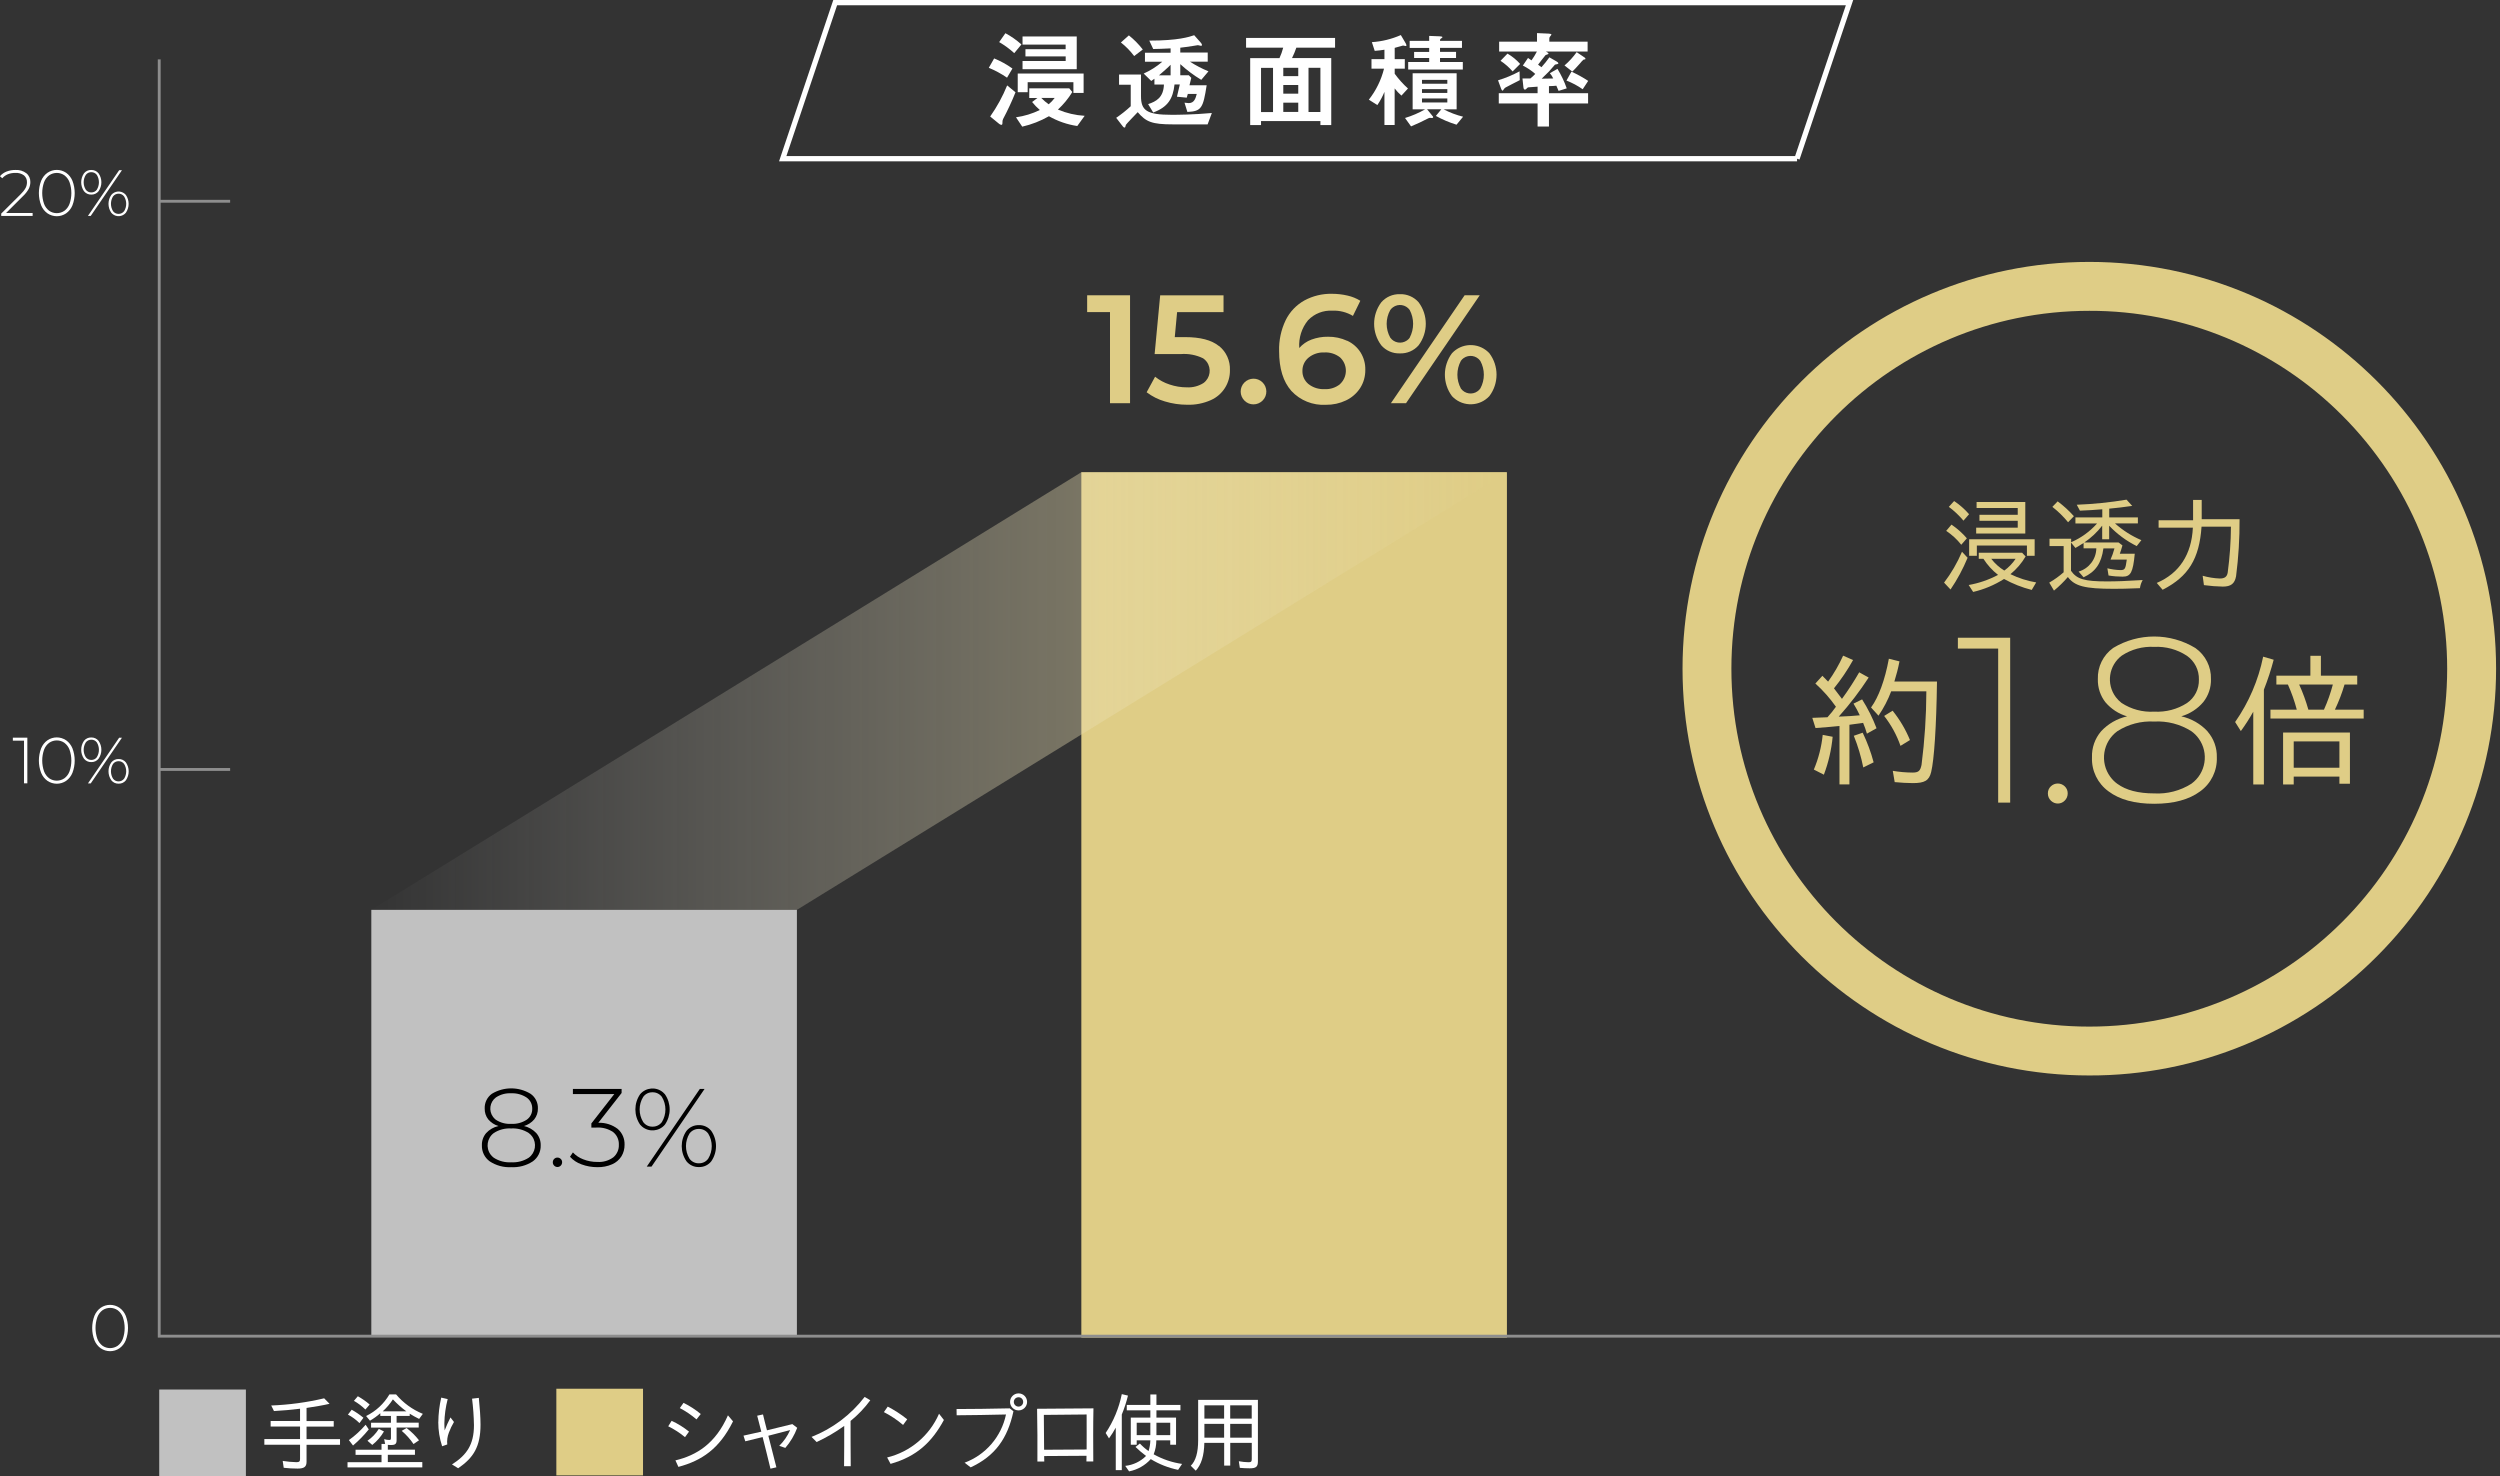 <svg viewBox="0 0 472.77 279.16" xmlns="http://www.w3.org/2000/svg" xmlns:xlink="http://www.w3.org/1999/xlink"><rect x="0" y="0" width="472.77" height="279.16" fill="#333333" stroke="none"/><linearGradient id="a" gradientTransform="matrix(226.89 0 0 -87.44 445856.39 23720.28)" gradientUnits="userSpaceOnUse" x1="-1964.79" x2="-1963.84" y1="269.78" y2="269.78"><stop offset="0" stop-color="#fff" stop-opacity="0"/><stop offset="1" stop-color="#dfcd86"/></linearGradient><path d="m70.22 172.06h80.48v80.75h-80.48z" fill="#c1c1c1"/><path d="m339.84 30.01h-191.82l9.92-29.51h191.82l-9.93 29.51z" fill="none" stroke="#fff" stroke-miterlimit="10"/><path d="m19.06 254.98c-.54-.38-.95-.91-1.2-1.52-.57-1.49-.57-3.14 0-4.64.25-.61.66-1.14 1.2-1.52 1.06-.72 2.45-.72 3.52 0 .54.38.95.91 1.2 1.52.57 1.49.57 3.14 0 4.64-.25.61-.66 1.14-1.2 1.52-1.06.72-2.45.72-3.52 0zm3.2-.49c.44-.33.78-.79.97-1.31.46-1.32.46-2.76 0-4.09-.19-.52-.53-.97-.97-1.31-.86-.6-2.01-.6-2.88 0-.44.33-.78.79-.97 1.31-.46 1.32-.46 2.76 0 4.09.19.52.53.97.97 1.31.86.6 2.01.6 2.88 0z" fill="#fff"/><path d="m5.17 139.5v8.64h-.63v-8.07h-2.11v-.57z" fill="#fff"/><path d="m8.98 147.67c-.54-.38-.95-.91-1.2-1.52-.57-1.49-.57-3.14 0-4.64.25-.61.66-1.14 1.2-1.52 1.06-.72 2.45-.72 3.52 0 .54.38.95.91 1.2 1.52.57 1.49.57 3.14 0 4.64-.25.61-.66 1.14-1.2 1.52-1.06.72-2.45.72-3.52 0zm3.2-.49c.44-.33.78-.79.97-1.31.46-1.32.46-2.76 0-4.09-.19-.52-.53-.97-.97-1.31-.86-.6-2.01-.6-2.88 0-.44.33-.78.79-.97 1.31-.46 1.32-.46 2.76 0 4.09.19.52.53.97.97 1.31.86.6 2.01.6 2.88 0z" fill="#fff"/><path d="m15.88 143.48c-.7-1.02-.7-2.36 0-3.38.33-.42.84-.66 1.38-.64.54-.01 1.05.22 1.38.64.71 1.02.71 2.36 0 3.38-.33.42-.85.66-1.38.64-.53.02-1.04-.22-1.38-.64zm2.43-.29c.53-.86.53-1.94 0-2.8-.24-.33-.64-.52-1.05-.51-.41 0-.8.19-1.04.52-.53.86-.53 1.93 0 2.79.24.33.63.53 1.04.52.41.01.81-.18 1.05-.51zm4.22-3.68h.53l-5.9 8.64h-.53zm-1.48 8.05c-.71-1.02-.71-2.37 0-3.38.33-.42.85-.66 1.38-.64.53-.02 1.04.22 1.38.64.7 1.02.7 2.36 0 3.38-.33.42-.84.66-1.38.64-.54.02-1.05-.22-1.38-.64zm2.42-.3c.53-.86.53-1.93 0-2.79-.24-.33-.63-.53-1.04-.52-.41-.01-.8.18-1.05.51-.53.86-.53 1.94 0 2.8.24.33.64.52 1.05.51.41 0 .8-.19 1.04-.52z" fill="#fff"/><path d="m6.17 40.26v.57h-5.94v-.44l3.65-3.63c.38-.36.71-.77.97-1.23.17-.33.25-.69.25-1.06.02-.5-.18-.97-.56-1.3-.47-.34-1.04-.51-1.62-.47-.49-.01-.97.07-1.43.25-.41.17-.77.42-1.06.76l-.44-.39c.34-.39.77-.69 1.25-.88.55-.21 1.13-.31 1.72-.3.73-.04 1.44.18 2.02.62.5.4.78 1.02.76 1.67 0 .44-.1.88-.3 1.27-.29.53-.67 1-1.11 1.41l-3.18 3.17h5.01z" fill="#fff"/><path d="m8.98 40.35c-.54-.38-.95-.91-1.2-1.52-.57-1.49-.57-3.14 0-4.64.25-.61.66-1.14 1.2-1.52 1.06-.72 2.45-.72 3.52 0 .54.38.95.91 1.2 1.52.57 1.49.57 3.14 0 4.64-.25.61-.66 1.14-1.2 1.52-1.06.72-2.45.72-3.52 0zm3.2-.49c.44-.33.78-.79.97-1.31.46-1.32.46-2.76 0-4.09-.19-.52-.53-.97-.97-1.31-.86-.6-2.01-.6-2.88 0-.44.33-.78.79-.97 1.31-.46 1.32-.46 2.76 0 4.09.19.52.53.97.97 1.31.86.6 2.01.6 2.88 0z" fill="#fff"/><path d="m15.88 36.16c-.7-1.02-.7-2.36 0-3.38.33-.42.84-.66 1.38-.64.54-.01 1.05.22 1.38.64.71 1.02.71 2.36 0 3.38-.33.42-.85.66-1.38.64-.53.02-1.04-.22-1.38-.64zm2.43-.29c.53-.86.53-1.94 0-2.8-.24-.33-.64-.52-1.05-.51-.41-.01-.8.18-1.04.52-.53.86-.53 1.93 0 2.79.24.33.63.53 1.04.52.41.01.8-.18 1.05-.51zm4.22-3.68h.53l-5.9 8.64h-.53zm-1.48 8.05c-.71-1.02-.71-2.37 0-3.38.64-.76 1.77-.86 2.53-.22.08.07.16.14.22.22.7 1.02.7 2.36 0 3.38-.64.76-1.77.86-2.53.22-.08-.07-.16-.14-.22-.22zm2.42-.3c.53-.86.53-1.93 0-2.79-.24-.33-.63-.53-1.04-.52-.41-.01-.8.18-1.05.51-.53.86-.53 1.94 0 2.8.24.33.64.52 1.05.51.41 0 .8-.19 1.04-.52z" fill="#fff"/><path d="m30.11 37.79h13.41v.54h-13.41z" fill="#8e8e8e"/><path d="m30.11 145.24h13.41v.54h-13.41z" fill="#8e8e8e"/><path d="m101.42 214.28c.56.64.85 1.46.83 2.31.04 1.2-.52 2.33-1.49 3.03-1.21.8-2.64 1.18-4.09 1.1-1.44.08-2.86-.31-4.06-1.1-.97-.7-1.52-1.84-1.48-3.03-.03-.85.26-1.67.81-2.32.62-.67 1.43-1.13 2.32-1.33-.75-.22-1.42-.66-1.93-1.26-.46-.59-.69-1.31-.67-2.06-.04-1.1.47-2.14 1.36-2.78 2.25-1.36 5.07-1.36 7.32.01.9.63 1.42 1.67 1.38 2.77.02.74-.22 1.46-.68 2.05-.51.61-1.2 1.05-1.96 1.27.9.2 1.71.67 2.34 1.34zm-1.44 4.66c1.29-.93 1.58-2.74.65-4.03-.18-.25-.4-.47-.65-.65-.99-.63-2.15-.93-3.31-.86-1.16-.07-2.31.23-3.28.86-1.29.95-1.57 2.77-.62 4.07.17.23.38.44.61.61.98.63 2.13.93 3.29.86 1.17.07 2.32-.23 3.31-.86zm-6.22-7.19c.86.57 1.88.84 2.9.78 1.03.06 2.06-.21 2.93-.77.69-.47 1.08-1.26 1.06-2.09.02-.85-.38-1.65-1.08-2.13-.86-.56-1.88-.84-2.91-.79-1.02-.06-2.03.22-2.88.78-1.17.88-1.41 2.53-.53 3.7.15.19.32.37.51.52z"/><path d="m104.8 220.43c-.17-.17-.27-.4-.26-.64 0-.24.09-.47.26-.63.34-.34.89-.34 1.24 0 .17.16.27.39.26.63 0 .24-.09.47-.26.64-.33.34-.88.35-1.22.02 0 0-.01-.01-.02-.02z"/><path d="m116.84 213.51c.85.75 1.31 1.84 1.27 2.97.01.77-.19 1.53-.59 2.19-.42.66-1.03 1.19-1.75 1.5-.88.39-1.84.57-2.8.55-1.02 0-2.04-.17-3-.53-.83-.29-1.58-.78-2.18-1.44l.55-.82c.54.58 1.2 1.02 1.94 1.3.86.34 1.77.51 2.7.5 1.07.07 2.13-.24 3-.87.7-.59 1.09-1.47 1.05-2.38.04-.92-.35-1.81-1.07-2.39-.94-.64-2.07-.94-3.21-.86h-.92v-.78l4.34-5.56h-7.83v-.96h9.21v.76l-4.41 5.64c1.34-.06 2.65.36 3.71 1.18z"/><path d="m121.05 212.68c-1.19-1.73-1.19-4.02 0-5.75 1.09-1.29 3.02-1.46 4.32-.37.13.11.26.24.37.37 1.2 1.73 1.2 4.02 0 5.75-1.09 1.29-3.02 1.46-4.32.37-.13-.11-.26-.24-.37-.37zm4.12-.49c.89-1.46.89-3.3 0-4.76-.42-.56-1.08-.89-1.78-.87-.7-.02-1.36.31-1.76.88-.89 1.45-.89 3.29 0 4.74.41.57 1.07.9 1.76.88.7.02 1.37-.31 1.78-.87zm7.17-6.26h.9l-10.03 14.68h-.9zm-2.52 13.68c-1.2-1.73-1.2-4.02 0-5.75.57-.71 1.44-1.12 2.35-1.09.91-.03 1.78.38 2.34 1.09 1.19 1.73 1.19 4.02 0 5.75-.56.71-1.43 1.12-2.34 1.09-.91.03-1.78-.38-2.35-1.09zm4.11-.5c.89-1.45.89-3.29 0-4.74-.41-.57-1.07-.9-1.76-.88-.7-.02-1.37.31-1.78.87-.89 1.46-.89 3.3 0 4.76.42.57 1.08.89 1.78.87.7.01 1.36-.31 1.76-.88z"/><path d="m213.7 55.84v20.41h-3.79v-17.23h-4.32v-3.18z" fill="#dfcd86"/><path d="m230.52 65.42c1.38 1.11 2.14 2.8 2.07 4.56.05 2.45-1.37 4.7-3.62 5.69-1.4.62-2.93.92-4.46.87-1.43 0-2.86-.21-4.23-.63-1.25-.36-2.41-.95-3.44-1.73l1.6-2.94c.81.65 1.74 1.15 2.73 1.47 1.06.36 2.16.54 3.28.54 1.12.06 2.22-.23 3.16-.83 1.27-.95 1.53-2.75.58-4.02-.19-.25-.41-.47-.67-.64-1.32-.64-2.78-.92-4.24-.8h-4.93l1.05-11.11h11.98v3.18h-8.78l-.44 4.72h1.95c2.88 0 5.01.56 6.39 1.68z" fill="#dfcd86"/><path d="m235.36 75.78c-.96-.93-.99-2.47-.05-3.43s2.47-.99 3.43-.05c.96.93.99 2.47.05 3.43-.46.47-1.09.74-1.74.74-.63.01-1.24-.24-1.69-.69z" fill="#dfcd86"/><path d="m254.78 64.44c1.03.48 1.9 1.24 2.51 2.2.61.99.93 2.13.9 3.29.02 1.23-.32 2.45-.99 3.48-.66 1-1.59 1.81-2.68 2.32-1.18.56-2.48.84-3.79.82-2.46.14-4.85-.82-6.52-2.62-1.55-1.75-2.32-4.26-2.32-7.52-.06-2.03.37-4.05 1.25-5.88.77-1.56 2-2.85 3.51-3.7 1.6-.87 3.41-1.31 5.23-1.27 1 0 1.99.11 2.96.34.85.19 1.66.52 2.41.98l-1.4 2.86c-1.17-.7-2.52-1.05-3.88-.99-1.73-.1-3.41.56-4.61 1.81-1.2 1.46-1.79 3.33-1.66 5.22v.03c.62-.71 1.42-1.26 2.3-1.59 1.01-.37 2.08-.56 3.15-.54 1.25-.02 2.48.25 3.61.77zm-1.37 8.19c1.4-1.29 1.48-3.47.19-4.86-.06-.07-.13-.13-.19-.19-.85-.66-1.9-.99-2.97-.93-1.08-.05-2.15.3-2.99.99-.75.62-1.17 1.54-1.15 2.51-.02.95.39 1.85 1.12 2.46.88.7 1.99 1.04 3.11.98 1.05.05 2.07-.29 2.89-.95z" fill="#dfcd86"/><path d="m261.2 65.29c-1.79-2.41-1.79-5.7 0-8.11.88-1.02 2.18-1.59 3.53-1.55 1.35-.05 2.65.52 3.54 1.53 1.81 2.41 1.81 5.72 0 8.14-.89 1.02-2.19 1.58-3.54 1.53-1.35.05-2.65-.52-3.53-1.54zm5.38-1.43c.87-1.64.87-3.61 0-5.25-.73-1.01-2.15-1.24-3.16-.5-.2.14-.37.32-.51.52-.91 1.62-.91 3.6 0 5.22.73 1.02 2.14 1.25 3.16.53.2-.14.37-.31.52-.51zm10.39-8.02h2.86l-13.94 20.41h-2.86zm-2.39 19.07c-1.79-2.41-1.79-5.7 0-8.11 1.81-1.95 4.85-2.07 6.81-.26.09.08.18.17.26.26 1.81 2.4 1.81 5.71 0 8.11-1.81 1.95-4.85 2.07-6.81.26-.09-.08-.18-.17-.26-.26zm5.36-1.44c.89-1.62.89-3.59 0-5.22-.73-1.02-2.14-1.25-3.16-.53-.2.14-.37.31-.51.51-.89 1.64-.89 3.61 0 5.25.74 1.01 2.15 1.24 3.16.5.2-.14.37-.32.51-.52z" fill="#dfcd86"/><path d="m188.01 11.05c1.22.5 2.38 1.14 3.45 1.91l-1.02 1.73c-1.08-.74-2.24-1.37-3.45-1.87l1.01-1.77zm4.03 6.4c-.69 1.73-1.48 3.42-2.35 5.06-.1.21-.14.45-.12.68 0 .3-.04.42-.22.42-.16-.03-.32-.1-.44-.22l-1.66-1.36c1.29-1.83 2.37-3.81 3.21-5.88zm-1.91-11.17c1.09.58 2.11 1.3 3.03 2.13l-1.36 1.64c-.87-.8-1.83-1.5-2.85-2.09zm12.66 11.11c-.75 1.23-1.67 2.35-2.73 3.33 1.61.68 3.32 1.08 5.06 1.18l-1.4 1.93c-1.89-.28-3.71-.91-5.36-1.85-1.58.9-3.28 1.57-5.05 1.97l-1.18-1.77c1.57-.22 3.09-.68 4.51-1.38-.53-.45-1.02-.96-1.46-1.51l1-.76h-1.54v-1.83h7.56l.58.69zm-10.33.06v-3.55h12.46v3.67h-1.93v-2.02h-8.65v1.89h-1.87zm1.46-6.78v-1.37h7.6v-.86h-8.15v-1.54h10.25v6.18h-10.25v-1.54h8.16v-.88h-7.6zm2.99 7.85c.43.44.89.84 1.4 1.2.43-.35.81-.75 1.14-1.2h-2.53z" fill="#fff"/><path d="m213.83 16.02h-2.21v-1.93h4.15v4.07c0 2.73 1.06 3.55 5.82 3.55 1.02 0 4.11-.02 7.58-.34l-.8 2.15h-6.56c-3.95 0-5.08-.46-6.66-2.31-.44.46-2.19 2.27-2.23 2.39-.03.16-.08.31-.14.46-.04.04-.09.06-.14.06-.14 0-.26-.16-.36-.28l-1.2-1.56c.97-.66 1.89-1.39 2.75-2.19zm-.35-9.33c.98.78 1.86 1.68 2.63 2.67l-1.63 1.24c-.72-.96-1.57-1.83-2.51-2.57zm9.73 3.25h5.18v1.72h-3.37c1.11.71 2.29 1.33 3.51 1.83l-1.36 1.61c-1.42-.85-2.75-1.85-3.97-2.97v2.11h1.62l.46.48-.34 1.4h3.25c-.68 4.35-.98 4.92-3.65 5.05l-.54-1.75c.26.04.53.07.8.08 1.08 0 1.32-1 1.51-1.73h-1.69l-.2.7-1.85-.18.54-2.31h-1c-.3 2.67-1.22 4.25-4.03 5.3l-.96-1.59c1.54-.5 2.91-1.26 2.99-3.71h-1.8v-1.09c-.08.06-.5.36-.6.42l-1.43-1.4c1.27-.57 2.46-1.32 3.51-2.23h-3.27v-1.71h4.85v-.82c-1.32.06-2.47.12-3.29.12l-.74-1.59c5.48 0 7.56-.7 8.49-1.02l1.24 1.4c.12.12.2.27.24.44 0 .12-.06.16-.22.16-.19-.03-.38-.07-.56-.12-.28.06-.76.12-1 .16-.84.14-1.66.24-2.33.32v.96zm-1.84 2.31c-.38.42-1.46 1.36-2.19 1.99h2.19z" fill="#fff"/><path d="m251.75 10.99v12.66h-2.05v-.76h-11.23v.76h-2.05v-12.66h5.54c.29-.63.53-1.3.7-1.97h-7.02v-1.84h16.83v1.83h-7.32c-.23.68-.5 1.33-.82 1.97h7.41zm-11.01 10.19v-8.35h-2.27v8.36h2.27zm4.77-8.36h-2.83v1.58h2.83zm0 3.25h-2.83v1.64h2.83zm-2.83 3.35v1.75h2.83v-1.75zm7.02-6.6h-2.25v8.36h2.25z" fill="#fff"/><path d="m261.82 9.4c-.62.1-1.08.16-1.85.22l-.54-1.65c1.89-.12 3.75-.58 5.48-1.34l.92 1.56c.07.12.12.26.14.4 0 .06-.04.12-.14.12-.08 0-.42-.1-.5-.1 0 0-1.32.38-1.58.44v2.13h1.91v1.81h-1.91v.96c.74 1.01 1.58 1.95 2.51 2.79l-1.24 1.34c-.47-.41-.9-.86-1.28-1.36v6.92h-1.93v-6.26c-.36.87-.81 1.71-1.34 2.49l-1.61-1.02c1.36-1.73 2.34-3.73 2.87-5.86h-2.37v-1.81h2.45v-1.77zm8.05 11.26 1.02 1.26c.07.06.12.13.14.22-.02.11-.13.19-.24.18-.06 0-.32-.04-.38-.04-.14.02-.28.07-.4.14-1.06.54-2.09 1.04-3.17 1.48l-1.14-1.59c1.33-.4 2.6-.95 3.81-1.64h-2.37v-6.82h8.32v6.82h-2.47c1.17.61 2.41 1.08 3.69 1.4l-1.24 1.51c-1.36-.42-2.67-.97-3.91-1.66l1.04-1.26zm-3.29-11.61v-1.32h3.69v-.94l2.03.08c.34.02.48.06.48.18 0 .08-.34.26-.38.32-.08.08-.08.18-.08.36h4.15v1.32h-4.15v.76h3.03v1.16h-3.03v.76h4.31v1.42h-10.33v-1.42h3.97v-.76h-2.85v-1.15h2.85v-.76h-3.69zm7.12 6.78v-.72h-4.79v.72zm0 1.75v-.72h-4.79v.72zm-4.79 1.8h4.79v-.76h-4.79z" fill="#fff"/><path d="m287.4 15.16c-.42.22-2.53 1.28-2.71 1.4s-.32.29-.42.48c-.04.06-.06.1-.12.1-.12 0-.22-.22-.26-.32l-.6-1.63c1.41-.43 2.77-.99 4.07-1.7zm4.94-5.42c.32.18.5.28.5.42 0 .1-.5.2-.56.26-.08.04-1.2 1.54-1.42 1.81.18.12.26.18.64.48.54-.59 1.04-1.22 1.5-1.87l1.36.78c.18.1.34.22.34.4 0 .08-.44.16-.64.2-.12.16-1.02 1.16-1.12 1.28-.18.2-1.06 1.04-1.4 1.38.34 0 1.87-.04 2.19-.04-.17-.36-.38-.69-.64-1l1.44-.82c.71 1.17 1.3 2.4 1.75 3.69l-1.54.48c-.08-.18-.36-.84-.42-.98-.32.04-.76.06-1.4.08v1.34h7.4v1.93h-7.4v4.37h-2.15v-4.37h-7.34v-1.93h7.34v-1.24c-.26.02-1.54.1-1.68.12-.2.02-.22.06-.5.34-.06.06-.14.1-.22.1-.18 0-.26-.24-.28-.44l-.18-1.67h1.5c.32-.26.63-.55.92-.86-.71-.63-1.5-1.15-2.35-1.58l.98-1.44c.18.12.32.2.66.46.38-.53.72-1.09 1.02-1.67h-7.14v-1.87h7.16v-1.62l2.23.1c.32.02.5.08.5.2-.09.13-.18.26-.28.38-.1.11-.14.27-.12.42v.52h7.24v1.87h-7.89zm-7.26.4c.9.52 1.7 1.18 2.39 1.95l-1.42 1.42c-.67-.77-1.44-1.45-2.29-2.01zm10.79 2.23c.86-.74 1.63-1.58 2.29-2.51l1.42.96c.24.16.24.24.24.28 0 .14-.1.16-.34.16-.24.21-.47.44-.66.7-.7.8-1.08 1.18-1.48 1.58l-1.48-1.16zm1.3 1.18c1.1.5 2.16 1.08 3.17 1.75l-1.04 1.58c-.95-.67-1.98-1.22-3.07-1.64z" fill="#fff"/><g fill="#dfcd86"><path d="m367.64 110.18c1.37-1.8 2.51-3.76 3.39-5.84l1.06 1.14c-.87 2.1-1.95 4.12-3.23 6zm.4-9.79 1-1.18c1.08.73 2.06 1.6 2.91 2.59l-1.06 1.22c-.8-1.03-1.77-1.91-2.85-2.63zm.5-4.54 1-1.1c1.05.7 2 1.54 2.83 2.49l-1.06 1.22c-.82-.97-1.75-1.85-2.77-2.61zm3.75 14.78c1.94-.34 3.82-.99 5.56-1.91-1.09-.85-2.03-1.89-2.77-3.05h-.88v-1.14h8.2l.66.7c-.75 1.28-1.72 2.41-2.87 3.35 1.54.75 3.18 1.28 4.87 1.56l-.84 1.42c-1.83-.46-3.59-1.16-5.24-2.07-1.8 1.14-3.77 1.97-5.84 2.45l-.84-1.3zm.1-8.65h12.38v3.13h-1.46v-1.95h-9.47v1.95h-1.46v-3.13zm1.32-2.19h7.86v-1.3h-7.24v-1.14h7.24v-1.28h-7.78v-1.14h9.21v5.96h-9.29v-1.12zm7.48 5.88h-4.63c.68.89 1.52 1.65 2.47 2.23.84-.61 1.57-1.37 2.15-2.24z"/><path d="m387.54 110.17c.97-.56 1.88-1.21 2.71-1.95v-4.96h-2.67v-1.38h4.09v.66c1.87-.81 3.55-2.02 4.9-3.55h-4.09v-1.14h5.08v-1.54c-1.1.1-2.95.22-4.23.26l-.6-1.12c3.15-.12 6.3-.44 9.41-.96l1.08 1.18c-1.51.22-3.15.42-4.35.52v1.65h5.42v1.14h-4.33c1.48 1.32 3.16 2.39 4.99 3.17l-.88 1.12c-1.95-.97-3.71-2.27-5.21-3.85v2.56h-1.32v-2.57c-.95 1.23-2.09 2.3-3.37 3.17h6.46l.74.56c-.18.62-.32 1.12-.5 1.58h2.83c-.34 3.53-.76 4.33-2.29 4.33-.9 0-1.79-.07-2.67-.22l-.22-1.36c.8.2 1.61.31 2.43.34.9 0 1-.2 1.24-1.99h-3.07c.3-.68.55-1.39.74-2.11h-2.09c-.38 2.83-1.5 4.43-3.75 5.46l-.94-1.08c1.96-.57 3.32-2.35 3.35-4.39h-2.41v-1.02c-.82.54-1.24.78-1.54.94l-.84-1.02v5.34c1.1 1.59 2.56 2.01 6.76 2.01 1.81 0 3.57-.06 6.8-.26-.27.47-.45.99-.52 1.54-2.56.1-3.57.12-4.96.12-5.46 0-7.38-.5-8.67-2.23-.8.93-1.68 1.79-2.63 2.57l-.9-1.52zm.58-14.32 1-1.04c1.12.83 2.15 1.77 3.07 2.81l-1.1 1.14c-.88-1.08-1.88-2.05-2.97-2.91z"/><path d="m407.85 110.24c4.27-1.81 6.6-5.4 6.84-10.45h-6.48v-1.4h6.52v-3.85h1.63v3.65h7.16c.02 3.6-.2 7.2-.66 10.77-.26 1.42-.98 1.97-2.51 1.97-1.19-.02-2.39-.12-3.57-.28l-.24-1.77c1.06.3 2.15.48 3.25.52.9 0 1.34-.32 1.48-1.08.39-2.89.6-5.81.62-8.73h-5.56c-.42 6.1-2.47 9.43-7.36 11.94l-1.11-1.29z"/><path d="m347.86 137.29c-1.38.14-2.01.19-4.53.39l-.61-1.93c.97-.03 1.9-.08 2.87-.11.57-.63 1.11-1.29 1.6-1.99-1.13-1.6-2.43-3.08-3.89-4.39l1.33-1.46 1.08 1.1c1.11-1.54 2.06-3.18 2.84-4.91l1.88.83c-1.05 1.89-2.26 3.68-3.61 5.35l1.51 1.99c1.18-1.61 2.26-3.28 3.26-5.02l1.79.99c-1.69 2.6-3.59 5.08-5.66 7.39 1.46-.05 2.98-.14 3.98-.25-.35-.76-.75-1.49-1.19-2.21l1.63-.8c1.09 1.73 2.01 3.56 2.73 5.46l-1.82 1.02c-.2-.69-.44-1.37-.72-2.04-.55.08-1.51.22-2.59.36v11.28h-1.88v-11.07zm-4.85 8.25c.88-2.09 1.45-4.31 1.68-6.57l1.88.36c-.23 2.45-.79 4.87-1.66 7.17l-1.9-.97zm7.56-6.4 1.68-.58c.86 1.8 1.56 3.67 2.07 5.6l-1.96.97c-.41-2.05-1.01-4.05-1.79-5.99zm7.73 8.75-.36-2.12c1.22.21 2.46.32 3.7.33 1.16 0 1.49-.28 1.74-1.46.59-4.61.9-9.26.91-13.91h-6.65c-.61 1.63-1.42 3.17-2.4 4.61l-1.41-1.55c1.43-1.96 2.62-5.16 3.37-9.22l2.01.5c-.25 1.29-.58 2.56-.97 3.81h8.06c-.11 8.55-.55 14.9-1.1 17.11-.39 1.63-1.24 2.1-3.48 2.1-.99 0-2.32-.08-3.42-.19zm-1.99-12.5 1.6-.99c1.35 1.68 2.46 3.55 3.28 5.55l-1.79 1.1c-.71-2.04-1.76-3.96-3.09-5.66z"/><path d="m380.14 120.59v31.19h-2.27v-29.13h-7.62v-2.05h9.89z"/><path d="m387.83 151.4c-.37-.36-.57-.85-.56-1.36-.01-.5.19-.99.56-1.34.73-.71 1.9-.71 2.63 0 .37.35.57.83.56 1.34 0 .51-.19 1-.56 1.36-.7.73-1.86.74-2.59.04-.01-.01-.03-.03-.04-.04z"/><path d="m417.46 138.32c1.18 1.36 1.81 3.1 1.76 4.9.09 2.54-1.09 4.96-3.16 6.44-2.11 1.56-5 2.34-8.69 2.34s-6.53-.78-8.62-2.34c-2.06-1.49-3.24-3.9-3.14-6.44-.06-1.8.55-3.55 1.72-4.92 1.31-1.42 3.03-2.41 4.92-2.83-1.6-.47-3.02-1.4-4.1-2.67-.97-1.24-1.47-2.79-1.43-4.37-.08-2.33 1-4.54 2.9-5.9 4.78-2.89 10.77-2.88 15.55.02 1.9 1.34 3.01 3.55 2.94 5.88.04 1.57-.47 3.11-1.45 4.34-1.09 1.29-2.54 2.22-4.16 2.69 1.91.43 3.64 1.42 4.97 2.85zm-3.05 9.89c2.74-1.98 3.36-5.81 1.38-8.55-.38-.53-.85-1-1.38-1.38-2.1-1.33-4.56-1.97-7.04-1.83-2.46-.14-4.9.5-6.97 1.83-2.75 2.02-3.34 5.89-1.32 8.63.37.5.8.94 1.3 1.3 1.66 1.22 3.99 1.83 6.99 1.83 2.48.14 4.94-.5 7.04-1.83zm-13.21-15.28c1.83 1.2 3.99 1.78 6.17 1.65 2.19.12 4.37-.44 6.21-1.63 1.46-1 2.3-2.67 2.25-4.43.05-1.8-.81-3.5-2.29-4.52-1.83-1.2-3.99-1.78-6.17-1.67-2.17-.12-4.31.46-6.12 1.65-2.48 1.86-2.99 5.37-1.13 7.86.31.41.68.78 1.09 1.1z"/><path d="m426.1 134.61c-.71 1.26-1.49 2.48-2.34 3.64l-1.08-1.71c2.59-3.71 4.4-7.92 5.3-12.36l1.99.58c-.5 1.92-1.12 3.81-1.85 5.66v17.93h-2.01v-13.74zm3.25-.41h4.99c-.43-1.63-.99-3.21-1.68-4.75h-2.18v-1.68h6.43v-3.75h1.99v3.75h6.87v1.68h-2.4c-.48 1.63-1.09 3.22-1.82 4.75h5.44v1.68h-17.63v-1.68zm2.4 4.33h12.64v9.68h-1.99v-1.35h-8.64v1.49h-2.01zm10.65 6.65v-4.97h-8.64v4.97zm-2.92-10.98c.69-1.53 1.25-3.12 1.68-4.75h-6.37c.7 1.53 1.28 3.12 1.74 4.75z"/><path d="m204.49 89.3h80.48v163.65h-80.48z"/><path d="m395.1 203.38c-42.48 0-76.92-34.44-76.92-76.93 0-42.48 34.44-76.92 76.93-76.92 42.48 0 76.92 34.44 76.92 76.93 0 20.4-8.11 39.97-22.53 54.39-14.4 14.47-33.98 22.58-54.39 22.53zm0-144.6c-37.38 0-67.68 30.3-67.68 67.68s30.3 67.68 67.68 67.68 67.68-30.3 67.68-67.68c0-17.95-7.13-35.16-19.82-47.86-12.66-12.73-29.9-19.87-47.85-19.82z"/></g><path d="m30.11 262.77h16.39v16.39h-16.39z" fill="#c1c1c1"/><path d="m53.65 277.55-.19-1.28c.86.14 1.73.22 2.6.24.52 0 .68-.15.68-.58v-2.72h-6.75v-1.07h6.75v-2.37h-5.56v-1.05h5.56v-2.32c-1.44.19-3.44.36-4.93.44l-.52-1.05c3.37-.13 6.72-.58 10.01-1.36l1.02 1.04c-1.23.29-2.81.55-4.35.78v2.48h5.14v1.05h-5.14v2.37h6.33v1.07h-6.33v3.2c0 .96-.44 1.3-1.7 1.3-.87 0-1.74-.05-2.61-.15z" fill="#fff"/><path d="m65.73 276.51h6.42v-1.38h-4.91v-.97h4.91v-1.1h.68l-.18-.91c.31.1.63.16.96.16.26 0 .32-.08.32-.41v-1.93h-3.76v-.92h3.76v-1.28h-2.01v-.52c-.6.54-1.26 1.01-1.96 1.41l-.73-.88c1.84-.9 3.38-2.32 4.41-4.09h1.26c1.36 1.62 3.1 2.88 5.06 3.68l-.7.96c-.61-.3-1.21-.63-1.78-.99v.42h-2.48v1.28h4.18v.92h-4.18v2.38c0 .68-.24.92-1.01.92-.22 0-.43 0-.65-.03v.91h5.13v.97h-5.13v1.38h6.52v1.01h-14.14v-1zm.07-9 .71-.92c.79.44 1.53.95 2.22 1.52l-.75 1.01c-.65-.64-1.38-1.18-2.19-1.61zm.18 4.82c1.17-.83 2.23-1.81 3.16-2.9l.6.88c-.9 1.11-1.9 2.13-2.98 3.05l-.78-1.02zm.94-7.41.75-.88c.8.45 1.55.97 2.24 1.57l-.81.94c-.65-.63-1.38-1.19-2.17-1.64zm2.58 7.53c.86-.59 1.59-1.35 2.14-2.24l.97.49c-.57.98-1.32 1.84-2.21 2.55l-.91-.79zm7.35-5.55c-.92-.67-1.77-1.44-2.55-2.27-.54.84-1.19 1.6-1.93 2.27zm-.88 3.68.92-.53c.88.67 1.67 1.45 2.35 2.32l-1.04.71c-.63-.93-1.38-1.77-2.24-2.5z" fill="#fff"/><path d="m82.89 268.91c.02-1.55.2-3.09.55-4.61l1.22.28c-.39 1.5-.6 3.04-.63 4.59 0 .44.02.89.06 1.33.32-.84.69-1.66 1.1-2.45l.66.86c-.38.63-.7 1.3-.96 2-.28.72-.39 1.49-.31 2.25l-.97.34c-.49-1.48-.73-3.03-.73-4.59zm2.58 8.03c2.76-1.77 4.16-3.71 4.16-7.43-.03-1.68-.15-3.35-.36-5.01l1.28-.15c.19 1.83.32 3.75.32 5.06 0 4.14-1.31 6.26-4.23 8.25l-1.18-.73z" fill="#fff"/><path d="m105.21 262.62h16.39v16.39h-16.39z" fill="#dfcd86"/><g fill="#fff"><path d="m126.36 269.73.65-1.04c1.18.54 2.28 1.23 3.29 2.04l-.76 1.05c-.97-.81-2.04-1.5-3.18-2.06zm1.36 6.44c3.99-.94 7.61-3.18 9.94-8.52l.96 1.14c-2.58 5.21-5.94 7.44-10.33 8.61l-.56-1.23zm.84-9.89.7-.99c1.17.57 2.26 1.28 3.26 2.11l-.81 1.02c-.96-.83-2.02-1.55-3.15-2.14z"/><path d="m144.23 271.76c-1.15.29-2.27.55-3.29.8l-.34-1.07 3.37-.75c-.29-1.14-.55-2.14-.78-3.02l1.1-.24c.21.88.45 1.88.75 3 1.54-.36 3.15-.75 4.8-1.17l.92.7c-.52 1.39-1.28 2.68-2.25 3.8l-1.15-.39c.87-.86 1.57-1.87 2.06-2.98-1.33.36-2.74.71-4.12 1.07.44 1.75.96 3.75 1.52 5.97l-1.12.26c-.53-2.22-1.04-4.22-1.48-5.97z"/><path d="m153.47 271.73c3.97-1.56 7.44-4.18 10.04-7.56l1.07.63c-1.07 1.46-2.32 2.77-3.73 3.91 0 2.85 0 5.71.03 8.56h-1.26c.03-2.53.03-5.08.03-7.62-1.64 1.18-3.39 2.21-5.22 3.05z"/><path d="m167.15 267.04.73-1.04c1.3.68 2.54 1.48 3.68 2.4l-.78 1.07c-1.11-.95-2.33-1.76-3.63-2.43zm.62 8.58c4.38-1.07 8.01-4.13 9.81-8.27l.92 1.18c-2.24 4.12-5.06 6.88-10.09 8.3l-.65-1.22z"/><path d="m182.41 276.61c4-1.49 6.96-4.93 7.83-9.12-2.98.08-6.67.13-9.33.15l-.02-1.18c2.9 0 6.29-.05 10.06-.13l.7.55c-1.09 5.11-3.44 8.45-8.09 10.61zm8.6-11.5c0-.89.72-1.61 1.61-1.61s1.61.72 1.61 1.61-.72 1.61-1.61 1.61c-.88 0-1.6-.71-1.61-1.59 0 0 0-.01 0-.02zm2.48 0c0-.48-.37-.87-.85-.88 0 0-.02 0-.03 0-.49 0-.89.39-.89.88s.4.89.89.89c.48 0 .88-.39.88-.87 0 0 0-.01 0-.02z"/><path d="m196.11 266.41c3.55-.03 7.12-.05 10.67-.08-.07 3.29-.05 6.75-.03 10.04h-1.3c0-.34.02-.7.02-1.07-2.68 0-5.34.02-8.01.05 0 .36.02.71.02 1.04h-1.3c.03-3.28 0-6.7-.06-9.98zm1.33 7.75c2.69 0 5.35-.02 8.05-.05 0-1.83.02-4.04 0-6.62-2.69.02-5.38.05-8.09.08l.05 6.58z"/><path d="m211 269.98c-.38.7-.81 1.38-1.28 2.03l-.63-1.02c1.49-2.23 2.52-4.72 3.05-7.35l1.17.28c-.3 1.22-.69 2.42-1.17 3.58v10.51h-1.14zm1.79 7.23c1.49-.16 2.88-.82 3.94-1.88-.7-.52-1.37-1.09-2-1.7l.83-.65c.49.53 1.04 1.01 1.64 1.43.21-.66.32-1.34.34-2.03h-2.58v.83h-1.12v-5.13h3.7v-1.38h-4.46v-1.02h4.46v-1.98h1.15v1.98h4.54v1.02h-4.54v1.38h3.71v5.13h-1.1v-.83h-2.63c0 .91-.17 1.8-.5 2.64 1.66.93 3.48 1.55 5.37 1.82l-.75 1.12c-1.83-.37-3.58-1.06-5.17-2.03-1.08 1.2-2.52 2.01-4.1 2.32zm4.75-5.82v-2.34h-2.58v2.34zm3.76 0v-2.34h-2.61v2.34z"/><path d="m225.18 277.19c.94-.92 1.4-2.5 1.4-4.82v-7.64h11.3v11.64c0 1.01-.36 1.3-1.54 1.3-.63 0-1.26-.03-1.88-.09l-.19-1.25c.61.11 1.23.18 1.85.19.47 0 .6-.13.6-.6v-3.06h-4.07v4.3h-1.15v-4.3h-3.75c-.05 2.45-.57 4.1-1.62 5.26l-.94-.93zm6.31-8.92v-2.51h-3.73v2.51zm0 3.6v-2.61h-3.73v2.61zm5.22-3.6v-2.51h-4.07v2.51zm0 3.6v-2.61h-4.07v2.61z"/></g><path d="m472.77 252.95h-442.93v-241.72h.54v241.18h442.39z" fill="#8e8e8e"/><path d="m284.97 89.3-134.27 82.76h-80.48l134.27-82.76z" fill="url(#a)" opacity=".6"/></svg>